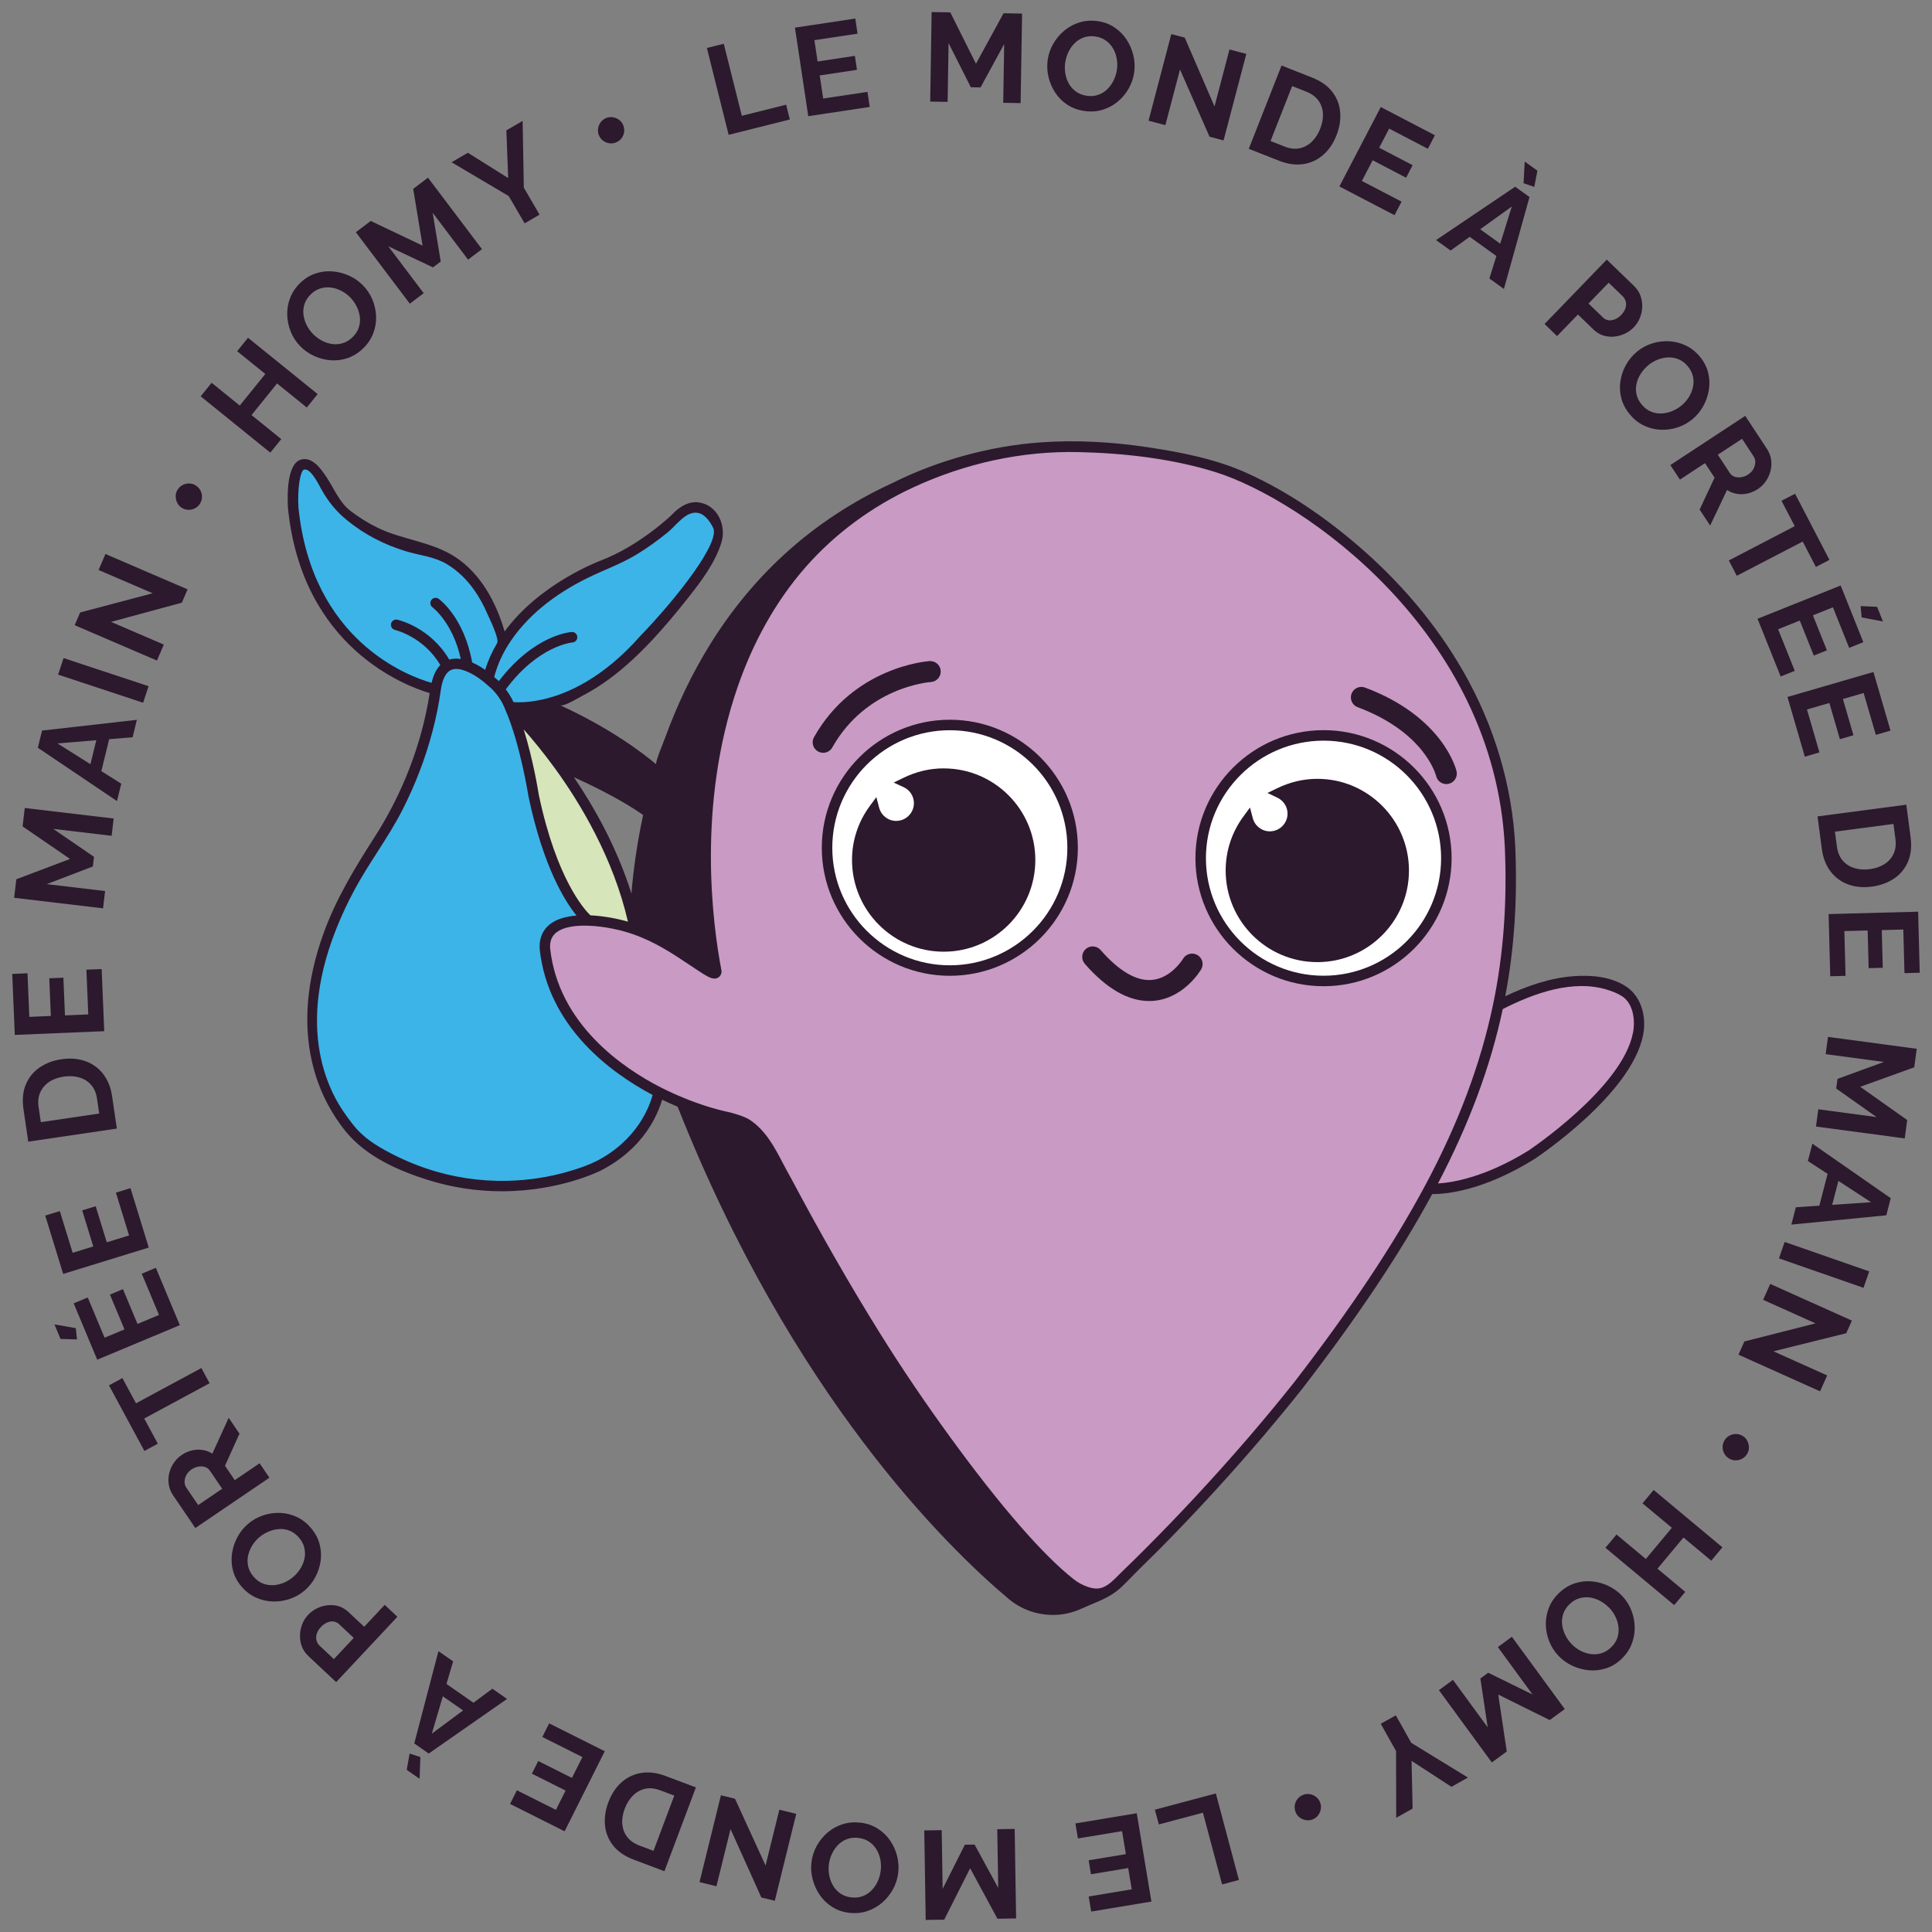 <svg xmlns="http://www.w3.org/2000/svg" id="Calque_1" data-name="Calque 1" viewBox="0 0 566.93 566.93"><rect x="0" y="0" width="566.93" height="566.93" fill="#808080" stroke="none"/><defs><style>      .cls-1 {        fill: #3cb4e8;      }      .cls-2 {        fill: #d6e5ba;      }      .cls-3 {        fill: #fff;      }      .cls-4 {        fill: #2c192d;      }      .cls-5 {        fill: #c99ac4;      }    </style></defs><g><g><path class="cls-5" d="M478.49,292.39c13.05,18.63-29.14,46.54-29.14,46.54-18.02,11.15-29.93,9.9-29.93,9.9,9.93-18.51,16.5-35.97,20.21-53.78,27.71-14.45,38.86-2.66,38.86-2.66Z"></path><path class="cls-5" d="M443.1,248.5c.7,16.29-.35,31.53-3.47,46.54-3.71,17.81-10.28,35.27-20.21,53.78-9.55,17.84-22.19,36.64-38.37,57.64-14.98,18.89-34.8,40.88-55.13,60l-2.83,1.28c-.26.06-.53.09-.88.06-2.98-.2-5.81-1.37-8.15-3.21-5.61-4.41-16.76-14.86-36.24-41.61-7.45-10.19-14.48-20.56-20.96-30.98-8.12-13.02-16.88-28.15-26.1-45.52-3.5-6.01-5.96-12.88-11.59-16.58-1.61-.96-3.5-1.46-5.37-1.99-4.18-.88-8.88-2.31-13.75-4.32-2.25-.91-4.53-1.96-6.8-3.1-15.71-8.03-31.18-21.9-33.37-42.13-.41-6.69,5.84-8.5,12.73-8.26,5.05.15,10.42,1.43,13.78,2.63,8.44,2.98,14.57,7.8,20.85,11.8,1.96,1.23,2.83,1.43,2.95.55.46-3.47-1.44-8.55-1.86-12.09-.53-4.55-.89-9.13-1.09-13.71-.42-10-.05-20.05,1.24-29.99,2.75-21.2,9.81-42.2,22.99-59.24,18.93-24.47,49.44-37.72,79.94-39.06,15.46-.68,31.05,1.43,45.79,6.11,22.31,7.01,82.66,44.85,85.9,111.39ZM424.42,251.83c0-19.91-16.15-36.03-36.03-36.03s-36.06,16.12-36.06,36.03,16.15,36.03,36.06,36.03,36.03-16.15,36.03-36.03ZM314.75,248.77c0-19.91-16.12-36.03-36.03-36.03s-36.03,16.12-36.03,36.03,16.15,36.03,36.03,36.03,36.03-16.15,36.03-36.03Z"></path><path class="cls-3" d="M388.39,215.8c19.88,0,36.03,16.12,36.03,36.03s-16.15,36.03-36.03,36.03-36.06-16.15-36.06-36.03,16.15-36.03,36.06-36.03ZM411.92,255.45c0-14.02-11.36-25.37-25.34-25.37-4,0-7.74.96-11.1,2.6,2.28,1.08,3.88,3.39,3.88,6.07,0,3.74-3.01,6.74-6.74,6.74-3.12,0-5.72-2.13-6.48-5.02-3.1,4.2-4.93,9.37-4.93,14.98,0,13.99,11.36,25.34,25.37,25.34s25.34-11.36,25.34-25.34Z"></path><path class="cls-4" d="M386.58,230.08c13.99,0,25.34,11.36,25.34,25.37s-11.36,25.34-25.34,25.34-25.37-11.36-25.37-25.34c0-5.61,1.84-10.77,4.93-14.98.76,2.89,3.36,5.02,6.48,5.02,3.74,0,6.74-3.01,6.74-6.74,0-2.69-1.61-4.99-3.88-6.07,3.36-1.64,7.1-2.6,11.1-2.6Z"></path><path class="cls-4" d="M323.1,467.75l-6.42,2.95c-6.54,3.01-14.19,1.96-19.71-2.69-19.24-16.18-63.74-60.27-96.91-144.39v-.03c4.88,2.01,9.58,3.45,13.75,4.32,1.87.53,3.77,1.02,5.37,1.99,5.64,3.71,8.09,10.57,11.59,16.58,9.23,17.37,17.99,32.5,26.1,45.52,6.48,10.42,13.52,20.79,20.96,30.98,19.48,26.75,30.63,37.2,36.24,41.61,2.34,1.84,5.17,3.01,8.15,3.21h.09c.26.03.53,0,.79-.06Z"></path><path class="cls-3" d="M278.72,212.73c19.91,0,36.03,16.12,36.03,36.03s-16.12,36.03-36.03,36.03-36.03-16.15-36.03-36.03,16.15-36.03,36.03-36.03ZM302.28,252.36c0-13.99-11.36-25.34-25.34-25.34-4,0-7.74.96-11.1,2.6,2.28,1.05,3.88,3.39,3.88,6.07,0,3.74-3.01,6.74-6.74,6.74-3.12,0-5.72-2.13-6.48-5.02-3.1,4.2-4.93,9.37-4.93,14.95,0,14.02,11.36,25.37,25.37,25.37s25.34-11.36,25.34-25.37Z"></path><path class="cls-4" d="M276.94,227.01c13.99,0,25.34,11.36,25.34,25.34s-11.36,25.37-25.34,25.37-25.37-11.36-25.37-25.37c0-5.58,1.84-10.74,4.93-14.95.76,2.89,3.36,5.02,6.48,5.02,3.74,0,6.74-3.01,6.74-6.74,0-2.69-1.61-5.02-3.88-6.07,3.36-1.64,7.1-2.6,11.1-2.6Z"></path><path class="cls-1" d="M146.48,202.25c-.85-1.02-1.9-2.07-3.21-3.04.85-3.77,2.34-7.18,4.23-10.28,9.55-15.62,29.34-23.01,29.34-23.01,11.83-4.53,21.2-13.61,21.2-13.61,7.88-8.5,12.41,1.49,12.41,1.49,4.55,6.98-21.49,33.9-21.49,33.9-11.01,12.47-21.64,17.23-29.08,18.95-6.28,1.46-10.28.79-10.28.79,0,0-.82-2.45-3.12-5.2Z"></path><path class="cls-4" d="M210.19,285.09c-.12.88-.99.67-2.95-.55-6.28-4-12.41-8.82-20.85-11.8,0,0-.32-14.48,4.03-34.22.82-3.68,1.78-7.53,2.92-11.5,10.04-34.28,34.51-77.73,93.99-92.47-81.38,21.2-85.73,105.81-77.14,150.55Z"></path><path class="cls-4" d="M193.34,227.01c-1.14,3.97-2.1,7.83-2.92,11.5,0,0-7.39-6.01-26.42-14.07-7.77-10.66-14.39-16.99-14.39-16.99,0,0,4,.67,10.28-.79,21.64,9.14,33.46,20.35,33.46,20.35Z"></path><path class="cls-1" d="M193.25,320.51s-2.16,13.72-17.61,21.61c0,0-32.38,16.94-68.12-6.07,0,0-36.61-27.24,1.23-85.96,0,0,15.12-19.68,19.07-47.83,1.14-8,5.55-8.26,9.37-6.77,3.24,1.23,6.07,3.74,6.07,3.74,1.31.96,2.37,2.01,3.21,3.04,2.31,2.74,3.12,5.2,3.12,5.2,4.55,10.25,6.98,25.99,6.98,25.99,6.04,28.76,16.03,36.67,16.03,36.67-6.89-.23-13.14,1.58-12.73,8.26,2.19,20.23,17.66,34.1,33.37,42.13Z"></path><path class="cls-2" d="M186.39,272.74c-3.36-1.2-8.73-2.48-13.78-2.63,0,0-9.99-7.91-16.03-36.67,0,0-2.42-15.74-6.98-25.99,0,0,6.63,6.34,14.39,16.99,8.56,11.74,18.51,28.76,22.4,48.29Z"></path><path class="cls-1" d="M137.19,195.48c-3.82-1.49-8.23-1.23-9.37,6.77,0,0-37.23-7.85-41.78-53.35,0,0-1.2-21.11,7.88-8.7,0,0,4.85,14.22,28.15,20.88,0,0,18.77-.29,25.43,27.86-1.9,3.1-3.39,6.51-4.23,10.28,0,0-2.83-2.51-6.07-3.74Z"></path></g><g><path class="cls-4" d="M278.72,211.2c-20.71,0-37.57,16.85-37.57,37.57s16.85,37.57,37.57,37.57,37.57-16.85,37.57-37.57-16.85-37.57-37.57-37.57ZM278.72,283.26c-19.02,0-34.49-15.47-34.49-34.49s15.47-34.49,34.49-34.49,34.49,15.47,34.49,34.49-15.47,34.49-34.49,34.49Z"></path><path class="cls-4" d="M276.94,225.47c-4.06,0-8.02.93-11.77,2.75l-2.92,1.42,2.94,1.36c1.82.84,2.99,2.67,2.99,4.68,0,2.87-2.33,5.21-5.21,5.21-2.34,0-4.39-1.59-4.99-3.87l-.82-3.11-1.91,2.59c-3.43,4.65-5.23,10.13-5.23,15.86,0,14.84,12.07,26.91,26.91,26.91s26.88-12.07,26.88-26.91-12.06-26.88-26.88-26.88ZM276.94,276.19c-13.14,0-23.83-10.69-23.83-23.83,0-4.19,1.1-8.23,3.19-11.83,1.52,2.11,3.98,3.44,6.69,3.44,4.57,0,8.28-3.72,8.28-8.28,0-2.17-.86-4.21-2.32-5.72,2.59-.94,5.26-1.41,7.99-1.41,13.13,0,23.81,10.68,23.81,23.8s-10.68,23.83-23.81,23.83Z"></path><path class="cls-4" d="M388.39,214.26c-20.73,0-37.6,16.85-37.6,37.57s16.87,37.57,37.6,37.57,37.57-16.85,37.57-37.57-16.85-37.57-37.57-37.57ZM388.39,286.32c-19.03,0-34.52-15.47-34.52-34.49s15.49-34.49,34.52-34.49,34.49,15.47,34.49,34.49-15.47,34.49-34.49,34.49Z"></path><path class="cls-4" d="M386.58,228.54c-4.05,0-8.01.93-11.77,2.75l-2.88,1.4,2.89,1.37c1.82.87,3,2.7,3,4.68,0,2.87-2.33,5.21-5.2,5.21-2.34,0-4.4-1.59-5-3.87l-.82-3.11-1.91,2.59c-3.43,4.65-5.23,10.15-5.23,15.89,0,14.82,12.07,26.88,26.91,26.88s26.88-12.06,26.88-26.88-12.06-26.91-26.88-26.91ZM386.58,279.26c-13.14,0-23.84-10.68-23.84-23.81,0-4.2,1.1-8.26,3.19-11.86,1.52,2.11,3.98,3.44,6.69,3.44,4.57,0,8.28-3.72,8.28-8.28,0-2.15-.87-4.2-2.33-5.72,2.6-.94,5.28-1.42,8.01-1.42,13.13,0,23.81,10.69,23.81,23.83s-10.68,23.81-23.81,23.81Z"></path><g><path class="cls-4" d="M479.43,291.49c-.67-.78-1.45-1.47-2.35-2.06-4.4-2.87-10.19-3.36-15.3-2.98-7,.52-13.78,2.89-20.07,5.89,2.63-13.87,3.6-28.26,2.93-43.91-.88-18.12-6.29-35.77-15.3-51.49-8-13.96-18.64-26.35-30.83-36.82-9.8-8.42-20.75-15.95-32.56-21.28-9.23-4.16-19.18-6.1-29.14-7.6-10.43-1.57-21.03-2.17-31.56-1.42-14.75,1.06-30.1,5.28-43.35,11.91-11.64,5.34-22.47,12.42-31.9,21.09-8.37,7.69-15.6,16.57-21.59,26.22-5.4,8.7-9.81,18-13.3,27.63-.27.76-2.98,7.25-2.55,7.61-3.78-3.18-13.33-10.54-28.18-17.32,1.05.48,5.52-2.27,6.51-2.78,2.77-1.43,5.41-3.1,7.92-4.95,8.89-6.57,16.58-15.51,23.4-24.17,3.73-4.74,7.66-9.99,9.48-15.83,1.5-4.81-.97-10.89-6.48-11.78-2.72-.44-5.52.84-8.24,3.77-.09.09-9.3,8.92-20.67,13.27-.78.29-18.07,6.87-28.22,20.81-2.48-8.48-6.92-16.9-14.49-21.86-6.78-4.44-15.41-5.04-22.68-8.53-2.85-1.37-5.46-3.03-7.99-4.93-3.23-2.42-4.82-6.46-6.97-9.76-1.59-2.43-4.36-6.52-7.84-5.28-3.9,1.4-3.83,10.29-3.61,14.12,4.1,41,34.64,52.28,41.59,54.32-2.3,14.91-7.97,29.48-16.12,42.18-5.86,9.13-11.4,18.24-15.09,28.5-2.39,6.65-4.05,13.59-4.55,20.64-.39,5.52-.06,11.1,1.14,16.51.96,4.32,2.46,8.51,4.5,12.44,1.55,2.99,3.4,5.82,5.53,8.42,5.98,7.3,15.23,11.4,24.08,14.18,7,2.2,14.32,3.32,21.66,3.32,17.1,0,28.9-6,29.09-6.1,12.63-6.45,16.74-16.54,17.96-20.77,1.58.76,3.11,1.45,4.55,2.04,33.6,84.9,79.1,129.28,97.12,144.43,3.7,3.11,8.33,4.72,13,4.72,2.84,0,5.68-.6,8.34-1.82,3.35-1.53,7.18-2.77,10.14-4.99,1.55-1.16,2.89-2.58,4.24-3.97,3-3.09,6.14-6.06,9.16-9.12,5.29-5.36,10.48-10.83,15.56-16.38,5.08-5.55,10.06-11.19,14.92-16.92,3.71-4.38,7.36-8.81,10.92-13.3,16.34-21.21,28.78-39.87,38.03-57,.12,0,.19,0,.33,0,3.71,0,14.57-.92,29.56-10.2,1.17-.77,28.7-19.17,32.01-36.57.8-4.22.02-8.9-2.77-12.15ZM194.82,227.45c6.64-22.66,19.77-49.63,45.63-69.3-35.83,34.13-38.47,89.76-32.14,125.24-.08-.05-.16-.1-.24-.15-1.33-.85-2.65-1.73-3.99-2.63-4.82-3.22-9.84-6.51-16.15-8.9.02-3.53.37-16.4,4-32.86.86-3.86,1.83-7.7,2.89-11.4ZM168.4,228.06c12.02,5.44,18.32,9.66,20.32,11.1-1.98,9.21-2.96,17.2-3.43,23.07-4.21-13.47-10.86-25.27-16.89-34.17ZM184.26,270.45c-3.12-.89-7.1-1.67-11.02-1.85-1.69-1.62-9.93-10.59-15.14-35.4-.08-.51-1.58-10.08-4.43-19.17,2.5,2.83,5.67,6.63,9.08,11.31,7.58,10.4,17.24,26.52,21.51,45.1ZM191.61,227.53c-.77,2.75-1.49,5.56-2.15,8.39-3.25-2.23-10.86-6.93-24.48-12.72-4.75-6.47-8.98-11.27-11.59-14.06,1.7-.05,3.81-.32,6.32-.87,18.03,7.69,29.17,16.87,31.9,19.26ZM148.81,189.74c5.5-9,14.33-15.6,23.69-20.18,4.67-2.29,9.52-4,14.01-6.67,3.36-2.01,6.5-4.3,9.53-6.76,2.35-1.9,5.21-6.2,8.67-5.64,2.68.43,4.32,3.94,4.45,4.18,2.68,4.1-10.85,21.18-21.35,32.04-10.94,12.39-21.41,16.88-28.27,18.47-4.29,1-7.45.95-8.86.85-.38-.86-1.11-2.21-2.26-3.76,9.62-12.9,19.44-13.73,19.53-13.74.85-.05,1.5-.77,1.45-1.62-.05-.85-.69-1.48-1.62-1.45-.46.02-11,.81-21.41,14.42-.43-.43-.88-.82-1.35-1.2.79-3.06,2.05-6.06,3.8-8.93ZM87.57,148.82c-.32-5.75.58-10.62,1.58-10.98,2.02-.73,4.53,4.67,5.23,5.89,2,3.52,4.23,6.29,7.41,8.9,5.09,4.19,11.08,7.26,17.39,9.15,4.1,1.23,8.2,1.53,11.93,3.75,3.27,1.94,5.99,4.68,8.16,7.78,1.47,2.11,2.69,4.38,3.71,6.74.6,1.37,3.63,7.43,2.88,8.7-1.49,2.53-2.68,5.14-3.49,7.82-1.01-.71-2.35-1.54-3.82-2.18-2.35-13.18-9.53-18.46-9.84-18.68-.69-.49-1.64-.33-2.14.36-.49.69-.34,1.65.35,2.15.06.05,5.94,4.42,8.3,15.16-1.23-.19-2.36-.15-3.39.17-5.58-9.47-14.84-11.62-15.25-11.71-.83-.17-1.65.34-1.83,1.17-.18.83.34,1.65,1.17,1.84.09.02,8.39,1.99,13.29,10.31-1.19,1.19-2.04,2.95-2.56,5.22-6.9-1.97-35.16-12.38-39.08-51.54ZM174.93,340.75c-2.05,1.05-4.27,1.81-6.45,2.51-5.42,1.73-11.07,2.76-16.75,3.12-7.98.51-16.02-.36-23.7-2.58-4.64-1.34-9.13-3.17-13.41-5.4s-8.01-4.57-10.95-8.29c-2.17-2.75-4.13-5.57-5.7-8.72-1.95-3.92-3.32-8.13-4.11-12.44-1.01-5.5-1.07-11.14-.4-16.68.87-7.25,2.97-14.31,5.76-21.05,1.38-3.34,2.94-6.61,4.64-9.8,4.33-8.15,10.01-15.49,14.2-23.7,3.77-7.39,6.78-15.19,8.88-23.22,1.04-3.96,1.85-7.98,2.42-12.04.42-2.95,1.35-4.92,2.7-5.71,1.12-.65,2.67-.6,4.61.16,2.93,1.11,5.57,3.43,5.6,3.45,0,0,1.95,1.72,1.95,1.7.38.38.75.76,1.1,1.18,1.08,1.28,1.8,2.49,2.24,3.36l.63,1.42s.1.28.13.32c4.34,9.95,6.73,25.18,6.77,25.41,4.32,20.54,10.62,30.64,14.08,34.91-3.85.31-6.77,1.39-8.61,3.28-1.62,1.67-2.36,3.86-2.19,6.6,2.5,23.11,21.35,36.54,33.14,42.77-.86,3.21-4.42,13.24-16.55,19.44ZM316.03,469.3c-5.95,2.74-13.05,1.77-18.08-2.47-17.66-14.84-61.93-58.04-95.15-140.52,3.63,1.33,7.25,2.39,10.59,3.09l.36.1c1.7.48,3.31.93,4.59,1.69,3.97,2.61,6.27,7.01,8.71,11.66.78,1.48,1.55,2.97,2.37,4.36,8.69,16.37,17.49,31.71,26.15,45.61,6.36,10.22,13.43,20.68,21.03,31.07,14.7,20.18,27.33,34.68,36.53,41.91,1.48,1.16,3.1,2.03,4.81,2.63l-1.9.87ZM418.07,348.1c-9.21,17.22-21.72,36-38.22,57.41-4.53,5.71-9.19,11.31-13.94,16.83-4.92,5.7-9.95,11.31-15.08,16.83s-10.29,10.86-15.58,16.14c-1.98,1.98-3.99,3.94-6,5.88-1.43,1.38-2.75,2.92-4.43,4-1.93,1.24-3.63,1.15-5.73.43-1.47-.5-2.84-1.27-4.05-2.23-8.98-7.06-21.41-21.35-35.95-41.31-7.55-10.34-14.58-20.73-20.9-30.89-8.63-13.84-17.39-29.12-26.08-45.48-.81-1.4-1.57-2.85-2.33-4.29-2.51-4.8-5.11-9.75-9.8-12.84-1.68-1.01-3.57-1.54-5.39-2.05l-.45-.12c-4.28-.9-8.94-2.36-13.49-4.24-2.09-.84-4.28-1.84-6.68-3.04-11.12-5.68-30.12-18.55-32.54-40.86-.11-1.79.33-3.16,1.33-4.19,1.57-1.62,4.57-2.46,8.71-2.46.36,0,.73,0,1.11.02,4.97.14,10.13,1.4,13.31,2.54,6.46,2.28,11.55,5.68,16.48,8.98,1.36.91,2.7,1.81,4.06,2.67,1.78,1.11,3.03,1.65,4.13,1.13.38-.17,1.02-.62,1.16-1.67l.04-.25-.05-.25c-2.58-13.45-7.28-48.5,4.78-83.31,4.43-12.8,10.99-24.9,19.95-35.11,8.7-9.91,19.51-17.76,31.46-23.31,15.27-7.09,31.9-10.79,48.73-10.4,13.29.31,27.4,1.91,40.13,5.9,25.28,7.94,81.74,46.66,84.82,109.99.71,16.52-.41,31.62-3.44,46.16-3.66,17.57-10.22,35.03-20.05,53.37ZM479.18,303.06c-3.06,16.13-30.41,34.4-30.64,34.56-12.72,7.88-22.35,9.41-26.58,9.66,9.17-17.52,15.42-34.29,19.01-51.17,9.06-4.63,20.75-8.9,30.97-5.58,1.38.45,2.8,1,4.02,1.79,3.38,2.2,3.92,7.11,3.23,10.75Z"></path><path class="cls-4" d="M272.76,193.99c-.9.06-22.29,1.75-33.89,22.32-.84,1.48-.31,3.36,1.17,4.19.48.27,1,.4,1.51.4,1.08,0,2.12-.56,2.68-1.57,9.93-17.61,28.18-19.15,28.95-19.2,1.69-.12,2.98-1.58,2.86-3.28-.11-1.69-1.53-2.94-3.28-2.86Z"></path><path class="cls-4" d="M400.56,201.76c-1.58-.59-3.36.21-3.96,1.8-.6,1.59.21,3.37,1.8,3.96,19.58,7.34,22.89,19.69,23.02,20.19.33,1.42,1.6,2.37,2.99,2.37.23,0,.47-.03.71-.08,1.65-.39,2.68-2.05,2.29-3.7-.15-.65-4-15.98-26.85-24.54Z"></path><path class="cls-4" d="M351.37,280.25c-1.46-.86-3.34-.37-4.21,1.09-.03.06-3.45,5.7-9.1,6.21-4.51.43-9.66-2.54-15.1-8.78-1.12-1.28-3.07-1.41-4.34-.3-1.28,1.12-1.41,3.06-.3,4.34,6.33,7.26,12.67,10.93,18.88,10.93.5,0,.99-.02,1.49-.07,8.8-.84,13.59-8.89,13.79-9.23.85-1.46.36-3.34-1.1-4.19Z"></path></g></g></g><g><path class="cls-4" d="M213.82,39.57l-6.39-25.49,4.95-1.24,5.3,21.14,13-3.26,1.09,4.34-17.95,4.5Z"></path><path class="cls-4" d="M254.55,26.95l.67,4.43-18.04,2.71-3.91-25.98,17.71-2.66.66,4.43-12.66,1.9.94,6.26,10.94-1.65.62,4.1-10.94,1.65,1.02,6.77,12.99-1.95Z"></path><path class="cls-4" d="M294.39,30.16l.28-17.24-6.94,12.73-2.85-.05-6.53-12.95-.28,17.24-5.11-.08.42-26.27,5.48.09,7.53,15.08,8.09-14.82,5.44.09-.43,26.27-5.11-.08Z"></path><path class="cls-4" d="M318.3,32.58c-1.91-.26-3.59-.87-5.04-1.81-1.45-.95-2.65-2.13-3.58-3.54-.94-1.41-1.61-2.95-2-4.61-.4-1.66-.48-3.32-.25-4.98.24-1.74.79-3.35,1.66-4.84.86-1.49,1.95-2.77,3.26-3.85,1.31-1.08,2.78-1.87,4.43-2.38,1.65-.51,3.41-.63,5.26-.38,1.88.26,3.55.87,4.99,1.85,1.45.97,2.64,2.17,3.56,3.59.93,1.42,1.59,2.96,1.98,4.61.4,1.65.48,3.3.25,4.97-.24,1.71-.78,3.31-1.63,4.8-.85,1.49-1.93,2.77-3.24,3.85s-2.78,1.86-4.43,2.36c-1.65.5-3.39.62-5.22.36ZM312.57,18.34c-.15,1.12-.13,2.24.06,3.33.2,1.1.56,2.1,1.1,3.01.53.91,1.24,1.66,2.12,2.27.87.61,1.91.99,3.11,1.16,1.22.17,2.35.07,3.37-.3s1.91-.93,2.66-1.69c.75-.76,1.36-1.63,1.84-2.62.47-.99.78-2.02.93-3.07.15-1.12.13-2.23-.08-3.32-.21-1.09-.58-2.09-1.12-2.99s-1.24-1.67-2.12-2.27c-.87-.61-1.9-.99-3.07-1.15-1.25-.17-2.37-.07-3.38.3s-1.89.93-2.64,1.67c-.75.74-1.36,1.61-1.83,2.59-.47.98-.78,2.01-.93,3.08Z"></path><path class="cls-4" d="M346.26,20.4l-4.29,16.32-4.94-1.3,6.68-25.41,3.94,1.03,8.74,20.2,4.39-16.72,4.94,1.3-6.67,25.38-4.12-1.08-8.67-19.73Z"></path><path class="cls-4" d="M366.44,43.68l9.62-24.45,8.88,3.5c2.66,1.05,4.68,2.47,6.04,4.26,1.36,1.79,2.12,3.79,2.29,5.99s-.19,4.43-1.07,6.68c-.98,2.48-2.32,4.44-4.03,5.89-1.71,1.45-3.66,2.32-5.86,2.62s-4.53-.03-6.98-1l-8.88-3.5ZM387.41,37.77c.62-1.58.88-3.09.79-4.52-.1-1.43-.56-2.7-1.37-3.8-.81-1.1-1.99-1.96-3.53-2.56l-4.13-1.63-6.34,16.12,4.13,1.63c1.56.61,3.02.78,4.37.51,1.36-.28,2.56-.92,3.6-1.92,1.04-1.01,1.87-2.28,2.48-3.82Z"></path><path class="cls-4" d="M411.28,59.17l-2.07,3.97-16.18-8.43,12.15-23.3,15.88,8.28-2.07,3.97-11.35-5.92-2.93,5.61,9.81,5.12-1.91,3.68-9.81-5.12-3.17,6.07,11.65,6.07Z"></path><path class="cls-4" d="M444.61,54.79l4.21,3.03-7.51,26.97-4.26-3.07,2.05-6.59-7.83-5.64-5.61,4.03-4.26-3.07,23.22-15.66ZM440.23,71.51l3.4-10.91-9.28,6.68,5.88,4.23ZM447.42,47.41l3.72,2.68-.92,4.76-3.14-1.08.34-6.37Z"></path><path class="cls-4" d="M453.23,95.08l18.26-18.9,8.01,7.74c.87.84,1.5,1.79,1.88,2.85.38,1.06.56,2.15.52,3.28s-.27,2.21-.69,3.24c-.42,1.04-1.01,1.95-1.76,2.73-1.03,1.07-2.26,1.84-3.68,2.31-1.42.48-2.86.6-4.31.36-1.45-.24-2.77-.93-3.96-2.08l-4.47-4.32-6.12,6.33-3.67-3.55ZM466.14,89.07l4.26,4.11c.44.43.96.69,1.56.79.59.09,1.23,0,1.89-.25.67-.26,1.29-.7,1.88-1.3.63-.66,1.05-1.33,1.26-2.02s.23-1.34.07-1.94c-.16-.6-.46-1.11-.91-1.54l-4.1-3.96-5.92,6.12Z"></path><path class="cls-4" d="M478.26,121.6c-1.23-1.48-2.06-3.06-2.5-4.74-.43-1.68-.52-3.35-.26-5.03s.8-3.26,1.63-4.75c.83-1.49,1.89-2.77,3.18-3.85,1.35-1.12,2.84-1.94,4.48-2.45,1.64-.52,3.31-.73,5-.64s3.32.5,4.88,1.24c1.56.74,2.94,1.83,4.14,3.27,1.22,1.46,2.03,3.04,2.44,4.73.41,1.69.48,3.38.2,5.05-.28,1.67-.82,3.25-1.64,4.74-.82,1.48-1.87,2.76-3.16,3.83-1.33,1.1-2.81,1.92-4.44,2.44-1.63.52-3.3.74-4.99.66-1.69-.08-3.31-.5-4.87-1.25-1.55-.75-2.92-1.83-4.1-3.25ZM483.63,107.22c-.87.73-1.61,1.56-2.2,2.5-.59.94-1,1.93-1.22,2.96-.22,1.03-.21,2.07.03,3.1.24,1.04.74,2.02,1.52,2.95.79.95,1.68,1.63,2.69,2.05s2.04.6,3.1.55c1.07-.05,2.11-.28,3.13-.7s1.94-.96,2.75-1.64c.87-.72,1.6-1.56,2.18-2.51.58-.95.97-1.94,1.19-2.97.22-1.03.21-2.07-.03-3.1-.24-1.04-.73-2.01-1.49-2.92-.8-.97-1.71-1.65-2.7-2.06s-2.02-.59-3.08-.55c-1.06.04-2.09.27-3.1.67-1.01.41-1.93.96-2.76,1.65Z"></path><path class="cls-4" d="M490.17,136.46l21.96-14.43,6.38,9.71c.66,1.01,1.07,2.08,1.22,3.21.15,1.13.08,2.23-.21,3.32-.29,1.09-.75,2.09-1.39,3-.64.91-1.42,1.66-2.33,2.26-.93.61-1.93,1.04-2.99,1.28s-2.11.27-3.15.1c-1.03-.18-1.99-.55-2.87-1.13l-4.96,10.44-3.09-4.7,4.39-9.35-2.81-4.27-7.36,4.84-2.81-4.27ZM504.07,133.43l3.52,5.35c.35.54.82.91,1.41,1.11s1.24.25,1.94.15,1.38-.37,2.04-.81c.7-.46,1.22-1.01,1.56-1.64.33-.63.51-1.27.53-1.92.02-.65-.14-1.23-.48-1.74l-3.39-5.17-7.12,4.67Z"></path><path class="cls-4" d="M532.86,166.36l-3.87-7.45-19.34,10.05-2.34-4.5,19.34-10.06-3.88-7.45,3.98-2.07,10.09,19.41-3.97,2.07Z"></path><path class="cls-4" d="M526.68,196.85l-4.16,1.66-6.78-16.94,24.39-9.76,6.65,16.63-4.16,1.66-4.76-11.89-5.88,2.35,4.11,10.27-3.85,1.54-4.11-10.27-6.36,2.54,4.88,12.2ZM546.28,181.16l-.29-3.31,4.83.22,1.72,4.3-6.26-1.2Z"></path><path class="cls-4" d="M533.91,220.79l-4.3,1.25-5.09-17.52,25.23-7.33,5,17.2-4.3,1.25-3.58-12.29-6.08,1.77,3.09,10.63-3.98,1.16-3.09-10.63-6.57,1.91,3.67,12.62Z"></path><path class="cls-4" d="M533.34,239.57l26.05-3.44,1.25,9.47c.38,2.84.1,5.29-.8,7.35-.91,2.06-2.29,3.7-4.13,4.91-1.84,1.21-3.96,1.98-6.36,2.3-2.64.35-5.01.13-7.11-.67-2.1-.79-3.81-2.08-5.14-3.86-1.33-1.78-2.17-3.98-2.51-6.59l-1.25-9.47ZM548.67,255.05c1.69-.22,3.13-.72,4.34-1.5,1.2-.78,2.09-1.79,2.66-3.04.57-1.25.75-2.69.53-4.33l-.58-4.4-17.17,2.26.58,4.4c.22,1.66.78,3.02,1.68,4.07.9,1.05,2.04,1.79,3.43,2.22,1.39.43,2.9.53,4.54.32Z"></path><path class="cls-4" d="M541.55,286.35l-4.48.12-.48-18.24,26.27-.7.47,17.91-4.48.12-.34-12.8-6.32.17.29,11.06-4.14.11-.29-11.06-6.84.18.35,13.13Z"></path><path class="cls-4" d="M533.57,325.51l17.09,2.29-11.84-8.38.38-2.83,13.62-4.97-17.09-2.29.68-5.06,26.04,3.49-.73,5.43-15.85,5.72,13.78,9.76-.72,5.39-26.04-3.49.68-5.06Z"></path><path class="cls-4" d="M554.82,351.61l-1.3,5.01-27.86,2.73,1.32-5.09,6.89-.46,2.43-9.34-5.79-3.77,1.32-5.09,22.99,16ZM537.65,353.55l11.4-.77-9.58-6.25-1.83,7.01Z"></path><path class="cls-4" d="M523.7,364.44l24.81,8.64-1.68,4.82-24.81-8.64,1.68-4.82Z"></path><path class="cls-4" d="M532.76,388.33l-15.39-6.91,2.09-4.66,23.97,10.76-1.67,3.71-21.36,5.3,15.77,7.08-2.09,4.66-23.94-10.75,1.74-3.88,20.88-5.31Z"></path><path class="cls-4" d="M507.33,427.95c-.61-.38-1.07-.87-1.39-1.48s-.47-1.25-.45-1.94c.02-.69.22-1.33.6-1.94.37-.58.85-1.03,1.45-1.34.6-.31,1.25-.46,1.94-.45.69.01,1.34.21,1.95.59.59.37,1.03.86,1.33,1.47.3.61.45,1.26.45,1.94,0,.68-.19,1.32-.56,1.9-.38.61-.88,1.07-1.5,1.38-.62.31-1.26.46-1.94.45-.68-.02-1.3-.21-1.89-.57Z"></path><path class="cls-4" d="M491.28,471.01l-20.18-16.83,3.25-3.89,8.61,7.18,7.63-9.15-8.61-7.18,3.27-3.92,20.18,16.83-3.27,3.92-8.16-6.8-7.63,9.15,8.16,6.8-3.25,3.89Z"></path><path class="cls-4" d="M457.53,467.41c1.4-1.32,2.92-2.25,4.57-2.79s3.31-.73,5-.58c1.69.15,3.31.59,4.85,1.33,1.54.73,2.89,1.71,4.04,2.92,1.2,1.27,2.12,2.71,2.74,4.32.62,1.6.94,3.25.96,4.95.02,1.69-.28,3.34-.92,4.95-.64,1.6-1.64,3.05-3,4.34-1.38,1.31-2.9,2.22-4.57,2.74-1.66.52-3.34.7-5.03.53-1.69-.17-3.3-.62-4.83-1.34-1.53-.72-2.88-1.69-4.03-2.91-1.19-1.25-2.1-2.68-2.72-4.28-.63-1.6-.95-3.24-.98-4.94-.02-1.7.29-3.34.93-4.94.65-1.6,1.64-3.03,2.99-4.3ZM472.23,471.84c-.78-.82-1.66-1.5-2.64-2.04-.98-.53-1.99-.87-3.03-1.03-1.04-.15-2.07-.07-3.1.23-1.02.3-1.97.87-2.85,1.7-.9.85-1.52,1.79-1.87,2.82-.35,1.03-.47,2.07-.35,3.13.12,1.06.42,2.08.9,3.07.48.99,1.08,1.87,1.81,2.64.78.82,1.66,1.49,2.64,2.01.98.52,1.99.85,3.04,1,1.04.15,2.07.08,3.1-.23s1.96-.86,2.82-1.68c.91-.86,1.54-1.81,1.89-2.83.34-1.02.46-2.06.35-3.11s-.4-2.07-.87-3.05c-.47-.98-1.08-1.87-1.82-2.66Z"></path><path class="cls-4" d="M426.37,492.95l10.18,13.92-2.15-14.34,2.3-1.68,13.02,6.39-10.19-13.92,4.12-3.02,15.52,21.21-4.42,3.23-15.1-7.48,2.5,16.7-4.39,3.21-15.52-21.21,4.12-3.02Z"></path><path class="cls-4" d="M425.91,524.32l-11.7-7.61.31,14-4.81,2.7-.05-19.58-4.49-8,4.42-2.48,4.53,8.07,16.63,10.19-4.84,2.72Z"></path><path class="cls-4" d="M380.2,531.77c-.27-.66-.36-1.33-.26-2.01.1-.68.36-1.29.77-1.83.42-.54.96-.95,1.62-1.22.64-.26,1.29-.34,1.96-.24.67.1,1.28.36,1.83.77.56.41.97.95,1.24,1.62.26.64.33,1.29.22,1.97s-.37,1.28-.77,1.83c-.4.55-.93.95-1.57,1.21-.66.27-1.34.35-2.02.24-.68-.11-1.29-.37-1.83-.77s-.94-.93-1.2-1.57Z"></path><path class="cls-4" d="M356.78,526.27l6.77,25.39-4.94,1.32-5.62-21.06-12.94,3.45-1.16-4.33,17.88-4.77Z"></path><path class="cls-4" d="M316.3,539.49l-.73-4.42,18-2.99,4.3,25.92-17.67,2.93-.73-4.42,12.63-2.1-1.04-6.24-10.92,1.81-.68-4.09,10.92-1.81-1.12-6.75-12.96,2.15Z"></path><path class="cls-4" d="M276.33,537.03l.28,17.24,6.52-12.95,2.85-.05,6.94,12.73-.28-17.24,5.11-.08.42,26.27-5.48.09-8.01-14.82-7.6,15.08-5.44.09-.42-26.27,5.11-.08Z"></path><path class="cls-4" d="M252.48,534.84c1.91.23,3.6.81,5.06,1.74,1.46.93,2.68,2.09,3.64,3.48.96,1.4,1.65,2.92,2.07,4.58s.53,3.31.32,4.98c-.21,1.74-.74,3.36-1.58,4.86-.84,1.5-1.91,2.8-3.2,3.9-1.29,1.1-2.76,1.91-4.4,2.45-1.64.53-3.4.69-5.26.46-1.89-.23-3.56-.82-5.02-1.77-1.46-.95-2.67-2.13-3.61-3.54-.95-1.41-1.63-2.93-2.05-4.57-.42-1.64-.53-3.3-.33-4.96.21-1.71.73-3.32,1.56-4.82.83-1.5,1.89-2.8,3.18-3.9,1.29-1.1,2.76-1.91,4.4-2.43,1.64-.52,3.38-.67,5.22-.45ZM258.44,548.99c.14-1.13.1-2.24-.11-3.33-.22-1.09-.6-2.09-1.15-2.99-.55-.9-1.27-1.65-2.15-2.24-.88-.59-1.93-.96-3.13-1.11-1.23-.15-2.35-.03-3.36.35-1.02.38-1.89.96-2.64,1.73-.74.77-1.34,1.65-1.8,2.65s-.75,2.03-.88,3.08c-.14,1.13-.09,2.23.14,3.32.23,1.08.61,2.08,1.16,2.98.55.9,1.27,1.65,2.15,2.24s1.91.96,3.09,1.1c1.25.15,2.37.03,3.38-.35s1.88-.96,2.61-1.71c.74-.76,1.34-1.63,1.79-2.61s.75-2.02.88-3.1Z"></path><path class="cls-4" d="M224.65,547.43l4.04-16.39,4.96,1.22-6.29,25.51-3.95-.97-9.04-20.07-4.14,16.78-4.96-1.22,6.28-25.48,4.13,1.02,8.97,19.59Z"></path><path class="cls-4" d="M204.21,524.49l-9.24,24.6-8.94-3.36c-2.68-1.01-4.71-2.4-6.11-4.17-1.39-1.77-2.19-3.76-2.39-5.96-.2-2.2.12-4.43.97-6.69.94-2.5,2.25-4.48,3.93-5.95,1.69-1.48,3.63-2.38,5.82-2.72,2.2-.34,4.53-.04,7,.89l8.94,3.36ZM183.33,530.72c-.6,1.59-.84,3.11-.72,4.54.12,1.43.6,2.69,1.43,3.78.83,1.09,2.02,1.92,3.57,2.51l4.16,1.56,6.09-16.21-4.16-1.56c-1.57-.59-3.03-.74-4.38-.44s-2.54.96-3.57,1.98-1.84,2.31-2.42,3.86Z"></path><path class="cls-4" d="M159.14,509.71l2.01-4,16.31,8.18-11.78,23.49-16.01-8.03,2.01-4,11.45,5.74,2.84-5.66-9.89-4.96,1.86-3.71,9.89,4.96,3.07-6.12-11.74-5.89Z"></path><path class="cls-4" d="M123.12,521.97l-3.77-2.62.85-4.78,3.16,1.03-.24,6.37ZM125.81,514.56l-4.25-2.96,7.1-27.08,4.31,3-1.96,6.62,7.92,5.52,5.55-4.12,4.31,3-22.98,16.02ZM129.94,497.77l-3.23,10.96,9.18-6.82-5.95-4.14Z"></path><path class="cls-4" d="M116.61,474.43l-17.97,19.17-8.13-7.62c-.88-.83-1.52-1.76-1.92-2.82-.4-1.05-.59-2.14-.56-3.27.02-1.13.24-2.21.64-3.25.4-1.04.97-1.96,1.72-2.75,1.01-1.08,2.23-1.87,3.64-2.37,1.42-.5,2.85-.64,4.31-.43s2.79.89,3.99,2.02l4.54,4.25,6.02-6.43,3.72,3.49ZM103.8,480.63l-4.32-4.05c-.45-.42-.97-.68-1.57-.76-.6-.08-1.23.01-1.89.29-.66.27-1.28.72-1.86,1.33-.62.66-1.03,1.35-1.23,2.04-.2.7-.21,1.34-.04,1.94.17.6.48,1.11.93,1.53l4.16,3.9,5.82-6.21Z"></path><path class="cls-4" d="M91.18,448.29c1.25,1.46,2.11,3.03,2.57,4.7.46,1.67.57,3.35.34,5.03-.24,1.68-.75,3.27-1.56,4.78-.81,1.5-1.85,2.8-3.12,3.9-1.33,1.14-2.81,1.98-4.45,2.52-1.63.54-3.3.78-4.99.72-1.69-.06-3.33-.45-4.9-1.16-1.57-.72-2.97-1.79-4.19-3.21-1.24-1.44-2.07-3.01-2.51-4.69-.44-1.69-.54-3.37-.28-5.05.25-1.68.77-3.27,1.57-4.76.8-1.5,1.83-2.79,3.11-3.88,1.31-1.12,2.78-1.96,4.41-2.51,1.62-.55,3.28-.79,4.98-.73s3.32.45,4.88,1.17,2.95,1.79,4.15,3.19ZM86.03,462.75c.86-.74,1.58-1.58,2.17-2.54.58-.95.97-1.95,1.17-2.98.2-1.03.17-2.07-.08-3.1s-.77-2.01-1.56-2.93c-.8-.94-1.71-1.6-2.72-2.01s-2.05-.57-3.11-.5-2.1.32-3.11.75c-1.01.43-1.92.99-2.73,1.68-.86.74-1.57,1.58-2.14,2.54-.56.95-.94,1.95-1.15,2.98-.2,1.03-.17,2.07.08,3.1s.77,2,1.54,2.9c.82.95,1.73,1.63,2.73,2.02,1,.39,2.03.56,3.08.5,1.05-.06,2.08-.3,3.08-.72,1-.42,1.92-.99,2.74-1.69Z"></path><path class="cls-4" d="M79.06,433.62l-21.74,14.77-6.53-9.61c-.68-1-1.1-2.06-1.27-3.19-.17-1.12-.12-2.23.15-3.33.27-1.09.72-2.1,1.35-3.02.63-.92,1.39-1.68,2.29-2.29.92-.62,1.91-1.07,2.97-1.32,1.06-.26,2.11-.31,3.15-.15,1.04.16,2,.52,2.88,1.08l4.8-10.51,3.16,4.65-4.25,9.42,2.87,4.22,7.29-4.95,2.87,4.22ZM65.2,436.86l-3.6-5.29c-.36-.53-.84-.89-1.43-1.09s-1.24-.23-1.94-.12c-.7.11-1.37.39-2.03.84-.69.47-1.2,1.03-1.53,1.67-.33.64-.49,1.28-.5,1.93,0,.65.16,1.23.51,1.74l3.47,5.11,7.04-4.78Z"></path><path class="cls-4" d="M35.92,404.4l3.99,7.39,19.18-10.35,2.41,4.46-19.18,10.35,3.99,7.39-3.94,2.13-10.39-19.25,3.94-2.13Z"></path><path class="cls-4" d="M22.25,389.74l.34,3.31-4.83-.15-1.78-4.27,6.28,1.11ZM41.6,373.76l4.13-1.73,7.04,16.83-24.24,10.13-6.91-16.53,4.13-1.73,4.94,11.81,5.84-2.44-4.27-10.21,3.82-1.6,4.27,10.21,6.31-2.64-5.07-12.12Z"></path><path class="cls-4" d="M34.01,349.97l4.28-1.32,5.36,17.44-25.11,7.73-5.27-17.12,4.28-1.32,3.77,12.24,6.05-1.86-3.25-10.58,3.96-1.22,3.25,10.58,6.54-2.01-3.86-12.56Z"></path><path class="cls-4" d="M34.29,331.17l-26,3.84-1.39-9.45c-.42-2.83-.19-5.28.69-7.36.88-2.07,2.23-3.73,4.06-4.97,1.82-1.24,3.93-2.04,6.32-2.39,2.64-.39,5.01-.2,7.12.56s3.84,2.02,5.2,3.78,2.23,3.94,2.61,6.55l1.39,9.45ZM18.72,315.92c-1.68.25-3.12.77-4.31,1.57-1.19.8-2.06,1.83-2.61,3.08-.55,1.25-.71,2.7-.47,4.33l.65,4.39,17.13-2.53-.65-4.39c-.24-1.66-.82-3.01-1.74-4.04s-2.07-1.76-3.46-2.16c-1.39-.41-2.91-.49-4.55-.25Z"></path><path class="cls-4" d="M25.36,284.55l4.47-.19.76,18.23-26.25,1.1-.75-17.9,4.48-.19.53,12.79,6.32-.26-.46-11.06,4.14-.17.46,11.06,6.84-.29-.55-13.13Z"></path><path class="cls-4" d="M32.75,245.26l-17.13-2.03,11.96,8.2-.33,2.83-13.54,5.18,17.13,2.03-.6,5.07-26.09-3.09.64-5.44,15.76-5.96-13.92-9.55.64-5.4,26.09,3.09-.6,5.07Z"></path><path class="cls-4" d="M11.11,219.41l1.23-5.03,27.82-3.15-1.25,5.11-6.88.57-2.29,9.37,5.84,3.69-1.25,5.1-23.23-15.65ZM28.26,217.21l-11.39.94,9.67,6.1,1.72-7.04Z"></path><path class="cls-4" d="M42,206.21l-24.95-8.25,1.61-4.85,24.94,8.25-1.6,4.85Z"></path><path class="cls-4" d="M32.57,182.48l15.5,6.67-2.02,4.69-24.14-10.38,1.61-3.74,21.28-5.63-15.88-6.83,2.02-4.69,24.1,10.37-1.68,3.91-20.8,5.64Z"></path><path class="cls-4" d="M57.39,142.43c.61.37,1.08.86,1.41,1.46.33.6.49,1.25.47,1.93,0,.69-.2,1.33-.57,1.95-.36.59-.84,1.05-1.43,1.36-.59.32-1.24.48-1.93.47-.69,0-1.34-.18-1.96-.56-.59-.36-1.04-.84-1.35-1.45-.31-.61-.47-1.25-.48-1.93,0-.68.17-1.32.53-1.91.37-.61.86-1.08,1.47-1.4.61-.32,1.26-.48,1.93-.48.68,0,1.31.19,1.9.54Z"></path><path class="cls-4" d="M72.78,99.12l20.43,16.52-3.19,3.94-8.72-7.05-7.49,9.27,8.72,7.05-3.21,3.97-20.43-16.52,3.21-3.97,8.26,6.68,7.49-9.27-8.26-6.68,3.19-3.94Z"></path><path class="cls-4" d="M106.59,102.2c-1.38,1.34-2.89,2.3-4.52,2.86-1.64.56-3.3.78-4.99.66-1.69-.13-3.31-.54-4.87-1.25-1.55-.71-2.92-1.66-4.09-2.86-1.22-1.25-2.16-2.68-2.8-4.27-.64-1.59-.99-3.24-1.04-4.93-.05-1.69.23-3.35.85-4.96s1.59-3.08,2.93-4.39c1.36-1.33,2.87-2.26,4.52-2.81,1.66-.55,3.33-.75,5.02-.61s3.31.56,4.85,1.26c1.55.7,2.9,1.65,4.07,2.85,1.21,1.24,2.14,2.65,2.79,4.24s1,3.23,1.05,4.92c.05,1.69-.24,3.34-.86,4.95-.62,1.61-1.59,3.06-2.92,4.35ZM91.83,97.99c.79.81,1.68,1.48,2.67,1.99.99.52,2.01.85,3.05.98,1.04.14,2.07.04,3.09-.28s1.96-.9,2.82-1.74c.88-.86,1.49-1.81,1.83-2.84.33-1.03.43-2.08.3-3.14-.14-1.06-.45-2.08-.95-3.06-.49-.98-1.11-1.85-1.85-2.61-.79-.81-1.68-1.47-2.67-1.97-.99-.5-2.01-.82-3.05-.95-1.04-.13-2.08-.04-3.09.28s-1.95.89-2.79,1.72c-.9.88-1.51,1.83-1.84,2.86-.33,1.03-.42,2.06-.3,3.11.13,1.05.43,2.06.92,3.03.48.97,1.11,1.85,1.87,2.63Z"></path><path class="cls-4" d="M137.35,76.19l-10.39-13.76,2.37,14.31-2.27,1.72-13.12-6.19,10.39,13.76-4.07,3.08-15.84-20.97,4.37-3.3,15.21,7.24-2.75-16.66,4.34-3.28,15.84,20.97-4.07,3.08Z"></path><path class="cls-4" d="M137.3,44.83l11.82,7.42-.53-14,4.77-2.77.35,19.58,4.62,7.93-4.38,2.55-4.66-8-16.78-9.93,4.8-2.79Z"></path><path class="cls-4" d="M182.86,36.69c.28.66.38,1.33.29,2.01-.08.68-.33,1.29-.74,1.84s-.95.96-1.6,1.24c-.63.27-1.29.36-1.96.27-.67-.09-1.29-.34-1.84-.74-.56-.41-.98-.94-1.26-1.6-.27-.63-.35-1.29-.25-1.96.1-.67.35-1.29.74-1.84.4-.56.91-.97,1.55-1.24.66-.28,1.33-.37,2.01-.27.69.1,1.3.35,1.84.74.54.4.95.92,1.22,1.55Z"></path></g></svg>